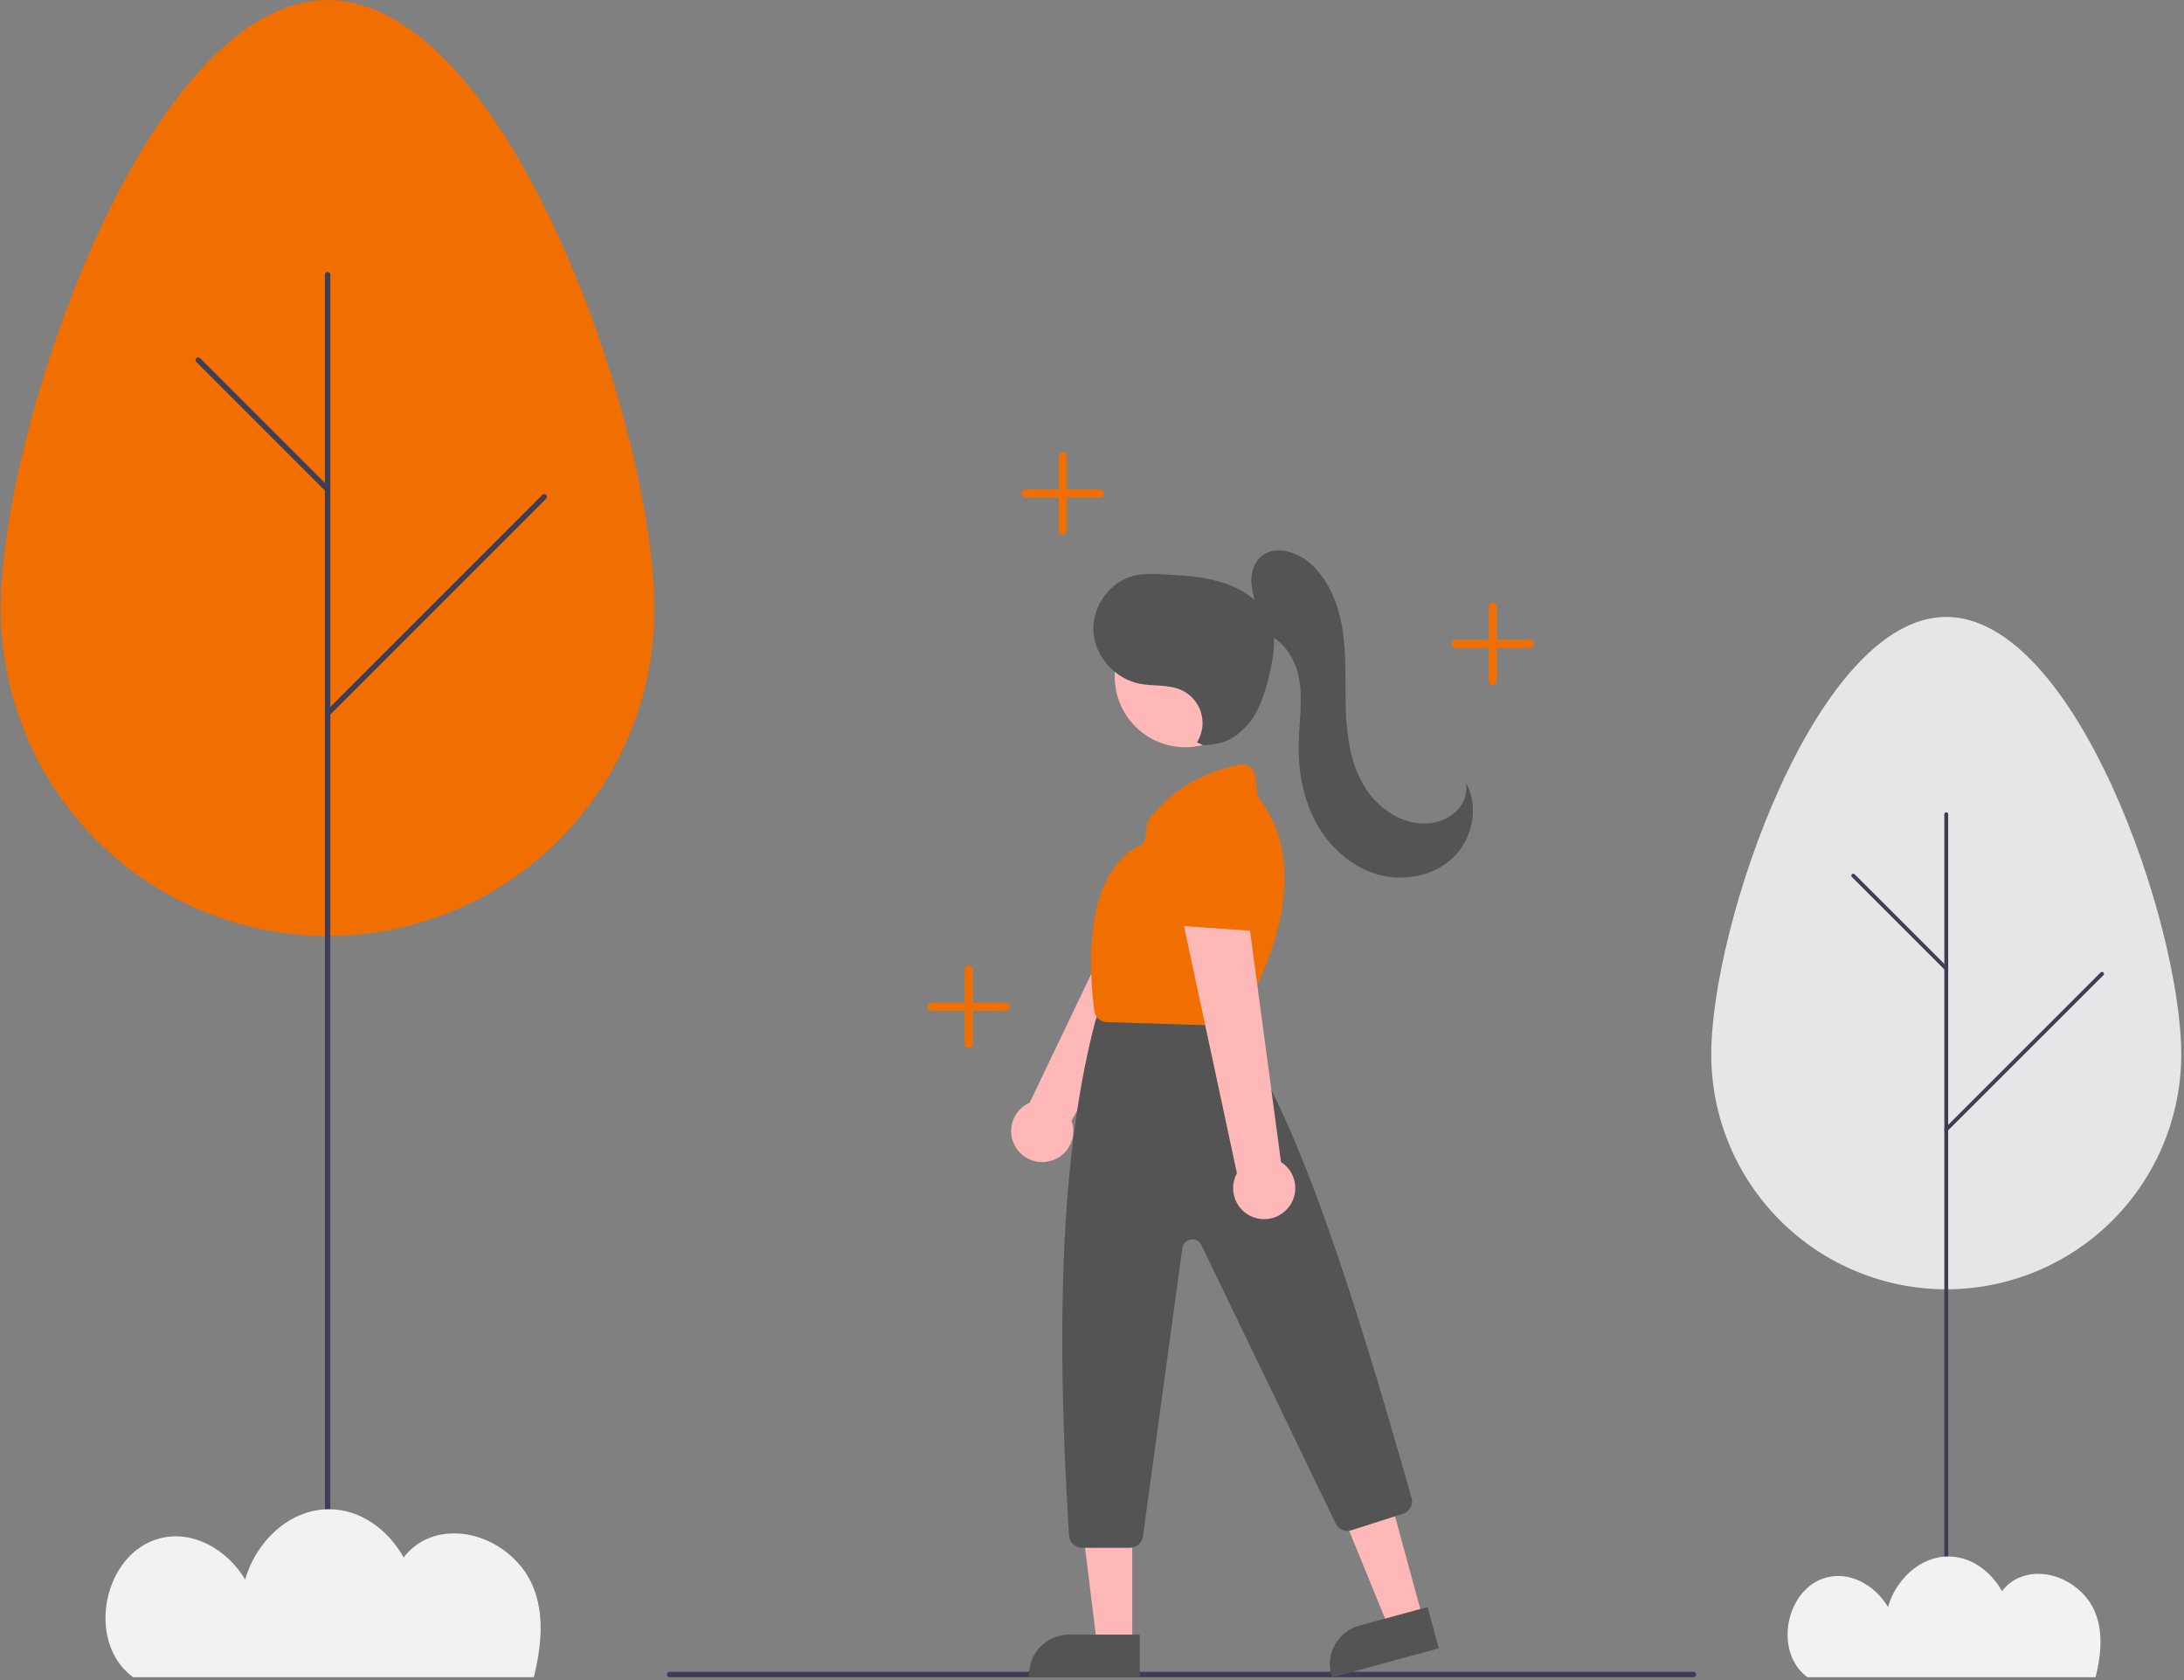 <svg width="724" height="557" viewBox="0 0 724 557" fill="none" xmlns="http://www.w3.org/2000/svg">
<rect x="0" y="0" width="724" height="557" fill="#808080" stroke="none"/>
<g clip-path="url(#clip0_1186_3847)">
<path d="M347.29 385.056C348.765 384.803 350.166 384.229 351.395 383.376C352.625 382.522 353.652 381.41 354.404 380.117C355.157 378.823 355.617 377.381 355.752 375.89C355.887 374.4 355.693 372.898 355.185 371.491L400.107 293.795L378.874 287.113L341.355 365.498C339.047 366.508 337.19 368.331 336.136 370.619C335.082 372.907 334.904 375.502 335.635 377.913C336.367 380.324 337.957 382.383 340.105 383.699C342.253 385.015 344.81 385.498 347.29 385.056Z" fill="#FFB8B8"/>
<path d="M398.525 306.386C399.171 306.267 399.78 305.999 400.306 305.604C400.831 305.21 401.258 304.699 401.553 304.112L413.406 280.741C413.858 279.85 413.984 278.829 413.763 277.854C413.542 276.88 412.988 276.013 412.196 275.404L399.51 265.646C398.701 265.018 397.694 264.702 396.672 264.755C395.65 264.808 394.681 265.227 393.943 265.935L376.349 282.652C375.919 283.061 375.578 283.554 375.349 284.101C375.119 284.648 375.006 285.236 375.015 285.829C375.025 286.422 375.157 287.007 375.404 287.546C375.651 288.085 376.008 288.567 376.451 288.962L394.877 305.374C395.366 305.813 395.95 306.132 396.582 306.307C397.215 306.483 397.88 306.51 398.525 306.386Z" fill="#F16E00"/>
<path d="M0.257 201.872C0.257 142.033 48.766 0.04 108.604 0.04C168.443 0.04 216.951 142.033 216.951 201.872C216.955 216.103 214.156 230.195 208.713 243.344C203.27 256.493 195.289 268.441 185.228 278.505C175.167 288.569 163.221 296.553 150.074 301.999C136.927 307.446 122.835 310.25 108.604 310.25C94.373 310.25 80.282 307.446 67.135 301.999C53.987 296.553 42.042 288.569 31.98 278.505C21.919 268.441 13.939 256.493 8.496 243.344C3.053 230.195 0.253 216.103 0.257 201.872Z" fill="#F16E00"/>
<path d="M108.603 531.395C108.367 531.395 108.14 531.301 107.973 531.134C107.806 530.967 107.712 530.741 107.712 530.504V91.032C107.712 90.796 107.806 90.57 107.973 90.403C108.14 90.236 108.367 90.142 108.603 90.142C108.84 90.142 109.066 90.236 109.233 90.403C109.4 90.57 109.494 90.796 109.494 91.032V530.504C109.494 530.741 109.4 530.967 109.233 531.134C109.066 531.301 108.84 531.395 108.603 531.395Z" fill="#3F3D56"/>
<path d="M108.603 163.148C108.486 163.148 108.37 163.125 108.262 163.08C108.154 163.035 108.056 162.97 107.973 162.887L65.09 120.004C64.924 119.836 64.832 119.61 64.832 119.375C64.833 119.139 64.927 118.914 65.094 118.747C65.26 118.581 65.486 118.487 65.721 118.486C65.956 118.486 66.182 118.578 66.35 118.744L109.233 161.627C109.358 161.752 109.443 161.91 109.477 162.083C109.511 162.256 109.494 162.435 109.426 162.598C109.359 162.761 109.245 162.9 109.098 162.998C108.952 163.096 108.78 163.148 108.603 163.148Z" fill="#3F3D56"/>
<path d="M108.604 237.388C108.428 237.388 108.255 237.336 108.109 237.238C107.962 237.14 107.848 237.001 107.781 236.838C107.713 236.675 107.696 236.496 107.73 236.323C107.764 236.151 107.849 235.992 107.974 235.867L179.79 164.051C179.958 163.885 180.183 163.793 180.419 163.794C180.654 163.795 180.879 163.889 181.046 164.055C181.212 164.221 181.306 164.447 181.307 164.682C181.307 164.917 181.215 165.143 181.05 165.31L109.234 237.127C109.151 237.21 109.053 237.276 108.945 237.32C108.837 237.365 108.721 237.388 108.604 237.388Z" fill="#3F3D56"/>
<path d="M43.663 555.625C43.818 555.745 43.98 555.852 44.137 555.969H176.965C179.568 545.424 180.487 534.867 176.599 525.7C171.061 512.636 154.667 504.482 141.634 510.092C138.546 511.457 135.856 513.585 133.818 516.276C128.724 507.159 119.588 500.285 109.042 500.293C95.831 500.302 84.846 511.107 81.261 523.587C75.488 513.843 64.086 507.034 52.941 509.963C34.3 514.863 28.413 543.839 43.663 555.625Z" fill="#F2F2F2"/>
<path d="M567.279 349.536C567.279 306.537 602.159 204.504 645.187 204.504C688.215 204.504 723.096 306.537 723.096 349.536C723.08 370.188 714.865 389.99 700.256 404.588C685.647 419.186 665.84 427.386 645.187 427.386C624.535 427.386 604.727 419.186 590.118 404.588C575.509 389.99 567.294 370.188 567.279 349.536Z" fill="#E6E6E6"/>
<path d="M645.189 538.951C645.105 538.951 645.022 538.934 644.944 538.902C644.867 538.87 644.796 538.823 644.737 538.763C644.677 538.704 644.63 538.633 644.598 538.556C644.565 538.478 644.549 538.395 644.549 538.311V269.889C644.549 269.72 644.617 269.557 644.737 269.438C644.857 269.318 645.02 269.251 645.189 269.251C645.359 269.251 645.522 269.318 645.642 269.438C645.762 269.557 645.829 269.72 645.83 269.889V538.311C645.83 538.395 645.813 538.478 645.781 538.556C645.749 538.633 645.702 538.704 645.642 538.763C645.583 538.823 645.512 538.87 645.435 538.902C645.357 538.934 645.274 538.951 645.189 538.951Z" fill="#3F3D56"/>
<path d="M645.19 321.71C645.105 321.71 645.022 321.693 644.944 321.661C644.867 321.629 644.796 321.582 644.737 321.522L613.9 290.707C613.78 290.587 613.713 290.424 613.713 290.254C613.713 290.085 613.781 289.922 613.901 289.802C614.021 289.682 614.184 289.614 614.354 289.614C614.524 289.614 614.686 289.682 614.807 289.802L645.643 320.617C645.732 320.707 645.793 320.821 645.818 320.945C645.842 321.069 645.83 321.198 645.781 321.315C645.733 321.432 645.651 321.532 645.545 321.602C645.44 321.672 645.316 321.71 645.19 321.71Z" fill="#3F3D56"/>
<path d="M645.188 375.057C645.061 375.057 644.937 375.02 644.832 374.95C644.727 374.879 644.645 374.779 644.596 374.662C644.548 374.545 644.535 374.417 644.56 374.292C644.584 374.168 644.645 374.054 644.735 373.965L696.375 322.359C696.495 322.239 696.658 322.171 696.828 322.171C696.998 322.171 697.161 322.238 697.281 322.358C697.401 322.478 697.469 322.641 697.469 322.811C697.469 322.981 697.401 323.144 697.281 323.264L645.641 374.87C645.581 374.929 645.511 374.977 645.433 375.009C645.355 375.041 645.272 375.057 645.188 375.057Z" fill="#3F3D56"/>
<path d="M598.841 555.721C598.953 555.807 599.07 555.885 599.182 555.969H694.695C696.566 548.391 697.227 540.805 694.432 534.218C690.449 524.831 678.661 518.971 669.289 523.002C667.069 523.983 665.135 525.512 663.669 527.446C660.006 520.895 653.437 515.956 645.854 515.961C636.353 515.968 628.454 523.732 625.877 532.7C621.726 525.698 613.527 520.805 605.513 522.91C592.109 526.43 587.875 547.252 598.841 555.721Z" fill="#F2F2F2"/>
<path d="M561.396 555.968H221.959C221.723 555.968 221.497 555.874 221.329 555.707C221.162 555.54 221.068 555.314 221.068 555.077C221.068 554.841 221.162 554.615 221.329 554.447C221.497 554.28 221.723 554.187 221.959 554.187H561.396C561.632 554.187 561.859 554.28 562.026 554.447C562.193 554.615 562.287 554.841 562.287 555.077C562.287 555.314 562.193 555.54 562.026 555.707C561.859 555.874 561.632 555.968 561.396 555.968Z" fill="#3F3D56"/>
<path d="M400.718 312.004C401.36 311.866 401.962 311.582 402.476 311.173C402.991 310.764 403.403 310.242 403.682 309.647L414.886 285.958C415.313 285.054 415.411 284.03 415.163 283.062C414.915 282.094 414.337 281.243 413.529 280.656L400.578 271.251C399.753 270.646 398.737 270.358 397.717 270.439C396.697 270.521 395.74 270.966 395.021 271.694L377.896 288.89C377.477 289.311 377.15 289.813 376.936 290.366C376.721 290.919 376.624 291.511 376.65 292.103C376.676 292.696 376.824 293.276 377.086 293.809C377.348 294.341 377.718 294.813 378.171 295.195L397.044 311.093C397.545 311.517 398.137 311.82 398.774 311.978C399.411 312.136 400.076 312.145 400.718 312.004Z" fill="#F16E00"/>
<path d="M471.699 536.593L460.427 539.659L443.235 497.643L459.87 493.117L471.699 536.593Z" fill="#FFB8B8"/>
<path d="M441.539 556.041L476.964 546.403L473.24 532.716L450.613 538.872C447.219 539.796 444.33 542.03 442.583 545.083C440.836 548.136 440.374 551.758 441.297 555.152L441.539 556.041Z" fill="#545454"/>
<path d="M375.343 545.194L363.662 545.193L358.105 500.137L375.346 500.138L375.343 545.194Z" fill="#FFB8B8"/>
<path d="M341.133 556.039L377.845 556.041L377.846 541.856L354.396 541.855C350.879 541.855 347.505 543.252 345.018 545.74C342.531 548.227 341.133 551.6 341.133 555.118L341.133 556.039Z" fill="#545454"/>
<path d="M376.392 240.854C367.253 231.715 367.253 216.898 376.392 207.759C385.531 198.62 400.348 198.62 409.487 207.759C418.627 216.898 418.627 231.715 409.487 240.854C400.348 249.993 385.531 249.993 376.392 240.854Z" fill="#FFB8B8"/>
<path d="M378.876 509.361L391.956 413.713C392.054 413.003 392.377 412.343 392.878 411.831C393.38 411.32 394.032 410.983 394.74 410.871C395.448 410.759 396.173 410.878 396.808 411.211C397.442 411.543 397.953 412.071 398.264 412.716L442.782 505.05C443.235 505.978 444.005 506.713 444.954 507.121C445.903 507.529 446.966 507.582 447.951 507.272L465.106 501.782C466.169 501.447 467.058 500.709 467.584 499.727C468.111 498.745 468.233 497.597 467.925 496.526C447.058 422.851 429.04 368.037 408.935 340C408.856 339.891 408.775 339.788 408.688 339.687L404.229 334.484C403.827 334.015 403.328 333.637 402.766 333.379C402.204 333.12 401.592 332.987 400.974 332.987H368.148C367.29 332.985 366.451 333.24 365.741 333.721C365.031 334.202 364.482 334.886 364.166 335.683L363.311 337.82C363.243 337.992 363.185 338.167 363.138 338.346C352.407 379.187 349.625 433.429 354.382 509.045C354.452 510.134 354.934 511.155 355.729 511.902C356.524 512.649 357.574 513.066 358.665 513.068H374.628C375.664 513.065 376.663 512.688 377.444 512.007C378.224 511.326 378.733 510.387 378.876 509.361Z" fill="#545454"/>
<path d="M410.522 338.06C415.251 330.491 437.817 291.393 417.561 264.912C417.198 264.444 416.963 263.888 416.881 263.301L416.078 257.143C416.004 256.567 415.814 256.013 415.519 255.513C415.225 255.013 414.831 254.579 414.363 254.236C413.895 253.893 413.363 253.648 412.797 253.517C412.232 253.387 411.646 253.372 411.075 253.475C404.034 254.756 390.771 258.785 381.059 271.367C380.596 271.973 380.303 272.692 380.212 273.449L379.676 277.738C379.608 278.302 379.397 278.839 379.061 279.297C378.725 279.755 378.276 280.118 377.759 280.352C371.564 283.164 357.701 294.125 362.756 335.04C362.877 336.059 363.36 337 364.117 337.691C364.875 338.383 365.855 338.779 366.88 338.808L406.754 340.067C406.799 340.068 406.844 340.069 406.889 340.069C407.615 340.068 408.328 339.883 408.964 339.532C409.599 339.181 410.135 338.674 410.522 338.06Z" fill="#F16E00"/>
<path d="M426.692 400.766C427.705 399.665 428.464 398.354 428.915 396.928C429.367 395.501 429.5 393.993 429.306 392.509C429.111 391.025 428.594 389.602 427.79 388.34C426.986 387.078 425.915 386.008 424.653 385.204L412.738 296.251L391.847 303.936L410.043 388.911C408.834 391.121 408.477 393.698 409.041 396.153C409.605 398.609 411.05 400.772 413.102 402.234C415.154 403.695 417.671 404.353 420.176 404.082C422.681 403.812 424.999 402.632 426.692 400.766Z" fill="#FFB8B8"/>
<path d="M419.178 307.183C419.616 306.694 419.935 306.11 420.11 305.476C420.285 304.843 420.311 304.178 420.186 303.532L415.288 277.789C415.101 276.808 414.577 275.923 413.807 275.286C413.036 274.65 412.068 274.302 411.069 274.304L395.064 274.331C394.04 274.328 393.05 274.693 392.273 275.36C391.497 276.026 390.986 276.95 390.833 277.962L387.121 301.946C387.031 302.532 387.062 303.13 387.215 303.704C387.367 304.277 387.637 304.812 388.007 305.276C388.377 305.739 388.839 306.121 389.364 306.397C389.889 306.673 390.466 306.837 391.057 306.878L415.673 308.611C416.327 308.659 416.985 308.555 417.593 308.308C418.201 308.06 418.743 307.675 419.178 307.183Z" fill="#F16E00"/>
<path d="M418.687 209.752C416.949 204.483 415.666 199.075 414.852 193.586C414.596 190.391 415.415 186.953 417.741 184.748C422.096 180.622 429.495 182.588 434.049 186.492C440.631 192.136 443.914 200.808 445.154 209.389C446.395 217.969 445.849 226.695 446.148 235.36C446.446 244.024 447.686 252.934 452.103 260.394C456.52 267.854 464.718 273.58 473.364 272.945C476.854 272.757 480.168 271.352 482.731 268.976C483.989 267.779 484.942 266.298 485.509 264.657C486.077 263.016 486.243 261.263 485.993 259.545C490.412 267.458 488.172 278.183 481.58 284.404C474.988 290.625 464.849 292.384 456.183 289.728C447.517 287.072 440.385 280.412 436.125 272.411C431.864 264.411 430.303 255.17 430.529 246.109C430.703 239.15 431.886 232.135 430.71 225.275C429.534 218.415 425.241 211.449 418.47 209.834L418.687 209.752Z" fill="#545454"/>
<path d="M396.809 246.064C397.728 244.607 398.322 242.97 398.552 241.263C398.781 239.556 398.64 237.82 398.138 236.173C397.637 234.526 396.786 233.006 395.644 231.717C394.502 230.428 393.096 229.4 391.522 228.703C387.279 226.825 382.371 227.543 377.817 226.652C369.658 225.055 362.941 217.602 362.457 209.303C361.972 201.003 367.961 192.708 376.053 190.802C379.281 190.042 382.647 190.221 385.958 190.404C389.139 190.58 392.322 190.756 395.487 191.119C401.749 191.837 408.083 193.353 413.295 196.898C418.506 200.443 422.442 206.313 422.374 212.616C422.297 219.809 418.905 234.129 414.187 239.559C409.635 244.799 406.168 246.687 398.943 247.044L396.809 246.064Z" fill="#545454"/>
<path d="M308.814 332.386H319.806V321.394C319.806 321.04 319.946 320.7 320.197 320.449C320.448 320.198 320.788 320.058 321.142 320.058C321.496 320.058 321.836 320.198 322.087 320.449C322.338 320.7 322.478 321.04 322.478 321.394V332.386H333.47C333.825 332.386 334.165 332.527 334.415 332.777C334.666 333.028 334.807 333.368 334.807 333.722C334.807 334.077 334.666 334.417 334.415 334.667C334.165 334.918 333.825 335.059 333.47 335.059H322.478V346.051C322.478 346.405 322.338 346.745 322.087 346.996C321.836 347.246 321.496 347.387 321.142 347.387C320.788 347.387 320.448 347.246 320.197 346.996C319.946 346.745 319.806 346.405 319.806 346.051V335.059H308.814C308.459 335.059 308.119 334.918 307.869 334.667C307.618 334.417 307.477 334.077 307.477 333.722C307.477 333.368 307.618 333.028 307.869 332.777C308.119 332.527 308.459 332.386 308.814 332.386Z" fill="#F16E00"/>
<path d="M339.995 162.222H350.987V151.23C350.987 150.875 351.128 150.536 351.379 150.285C351.629 150.034 351.969 149.894 352.324 149.894C352.678 149.894 353.018 150.034 353.269 150.285C353.519 150.536 353.66 150.875 353.66 151.23V162.222H364.652C365.006 162.222 365.346 162.363 365.597 162.613C365.847 162.864 365.988 163.204 365.988 163.558C365.988 163.913 365.847 164.253 365.597 164.503C365.346 164.754 365.006 164.895 364.652 164.895H353.66V175.887C353.66 176.241 353.519 176.581 353.269 176.832C353.018 177.082 352.678 177.223 352.324 177.223C351.969 177.223 351.629 177.082 351.379 176.832C351.128 176.581 350.987 176.241 350.987 175.887V164.895H339.995C339.641 164.895 339.301 164.754 339.05 164.503C338.8 164.253 338.659 163.913 338.659 163.558C338.659 163.204 338.8 162.864 339.05 162.613C339.301 162.363 339.641 162.222 339.995 162.222Z" fill="#F16E00"/>
<path d="M482.54 212.112H493.532V201.121C493.532 200.766 493.673 200.426 493.924 200.176C494.174 199.925 494.514 199.784 494.869 199.784C495.223 199.784 495.563 199.925 495.813 200.176C496.064 200.426 496.205 200.766 496.205 201.121V212.112H507.197C507.551 212.112 507.891 212.253 508.142 212.504C508.392 212.755 508.533 213.094 508.533 213.449C508.533 213.803 508.392 214.143 508.142 214.394C507.891 214.644 507.551 214.785 507.197 214.785H496.205V225.777C496.205 226.132 496.064 226.472 495.813 226.722C495.563 226.973 495.223 227.114 494.869 227.114C494.514 227.114 494.174 226.973 493.924 226.722C493.673 226.472 493.532 226.132 493.532 225.777V214.785H482.54C482.186 214.785 481.846 214.644 481.595 214.394C481.345 214.143 481.204 213.803 481.204 213.449C481.204 213.094 481.345 212.755 481.595 212.504C481.846 212.253 482.186 212.112 482.54 212.112Z" fill="#F16E00"/>
</g>
<defs>
<clipPath id="clip0_1186_3847">
<rect width="722.839" height="556" fill="white" transform="matrix(-1 0 0 1 723.096 0.04)"/>
</clipPath>
</defs>
</svg>
